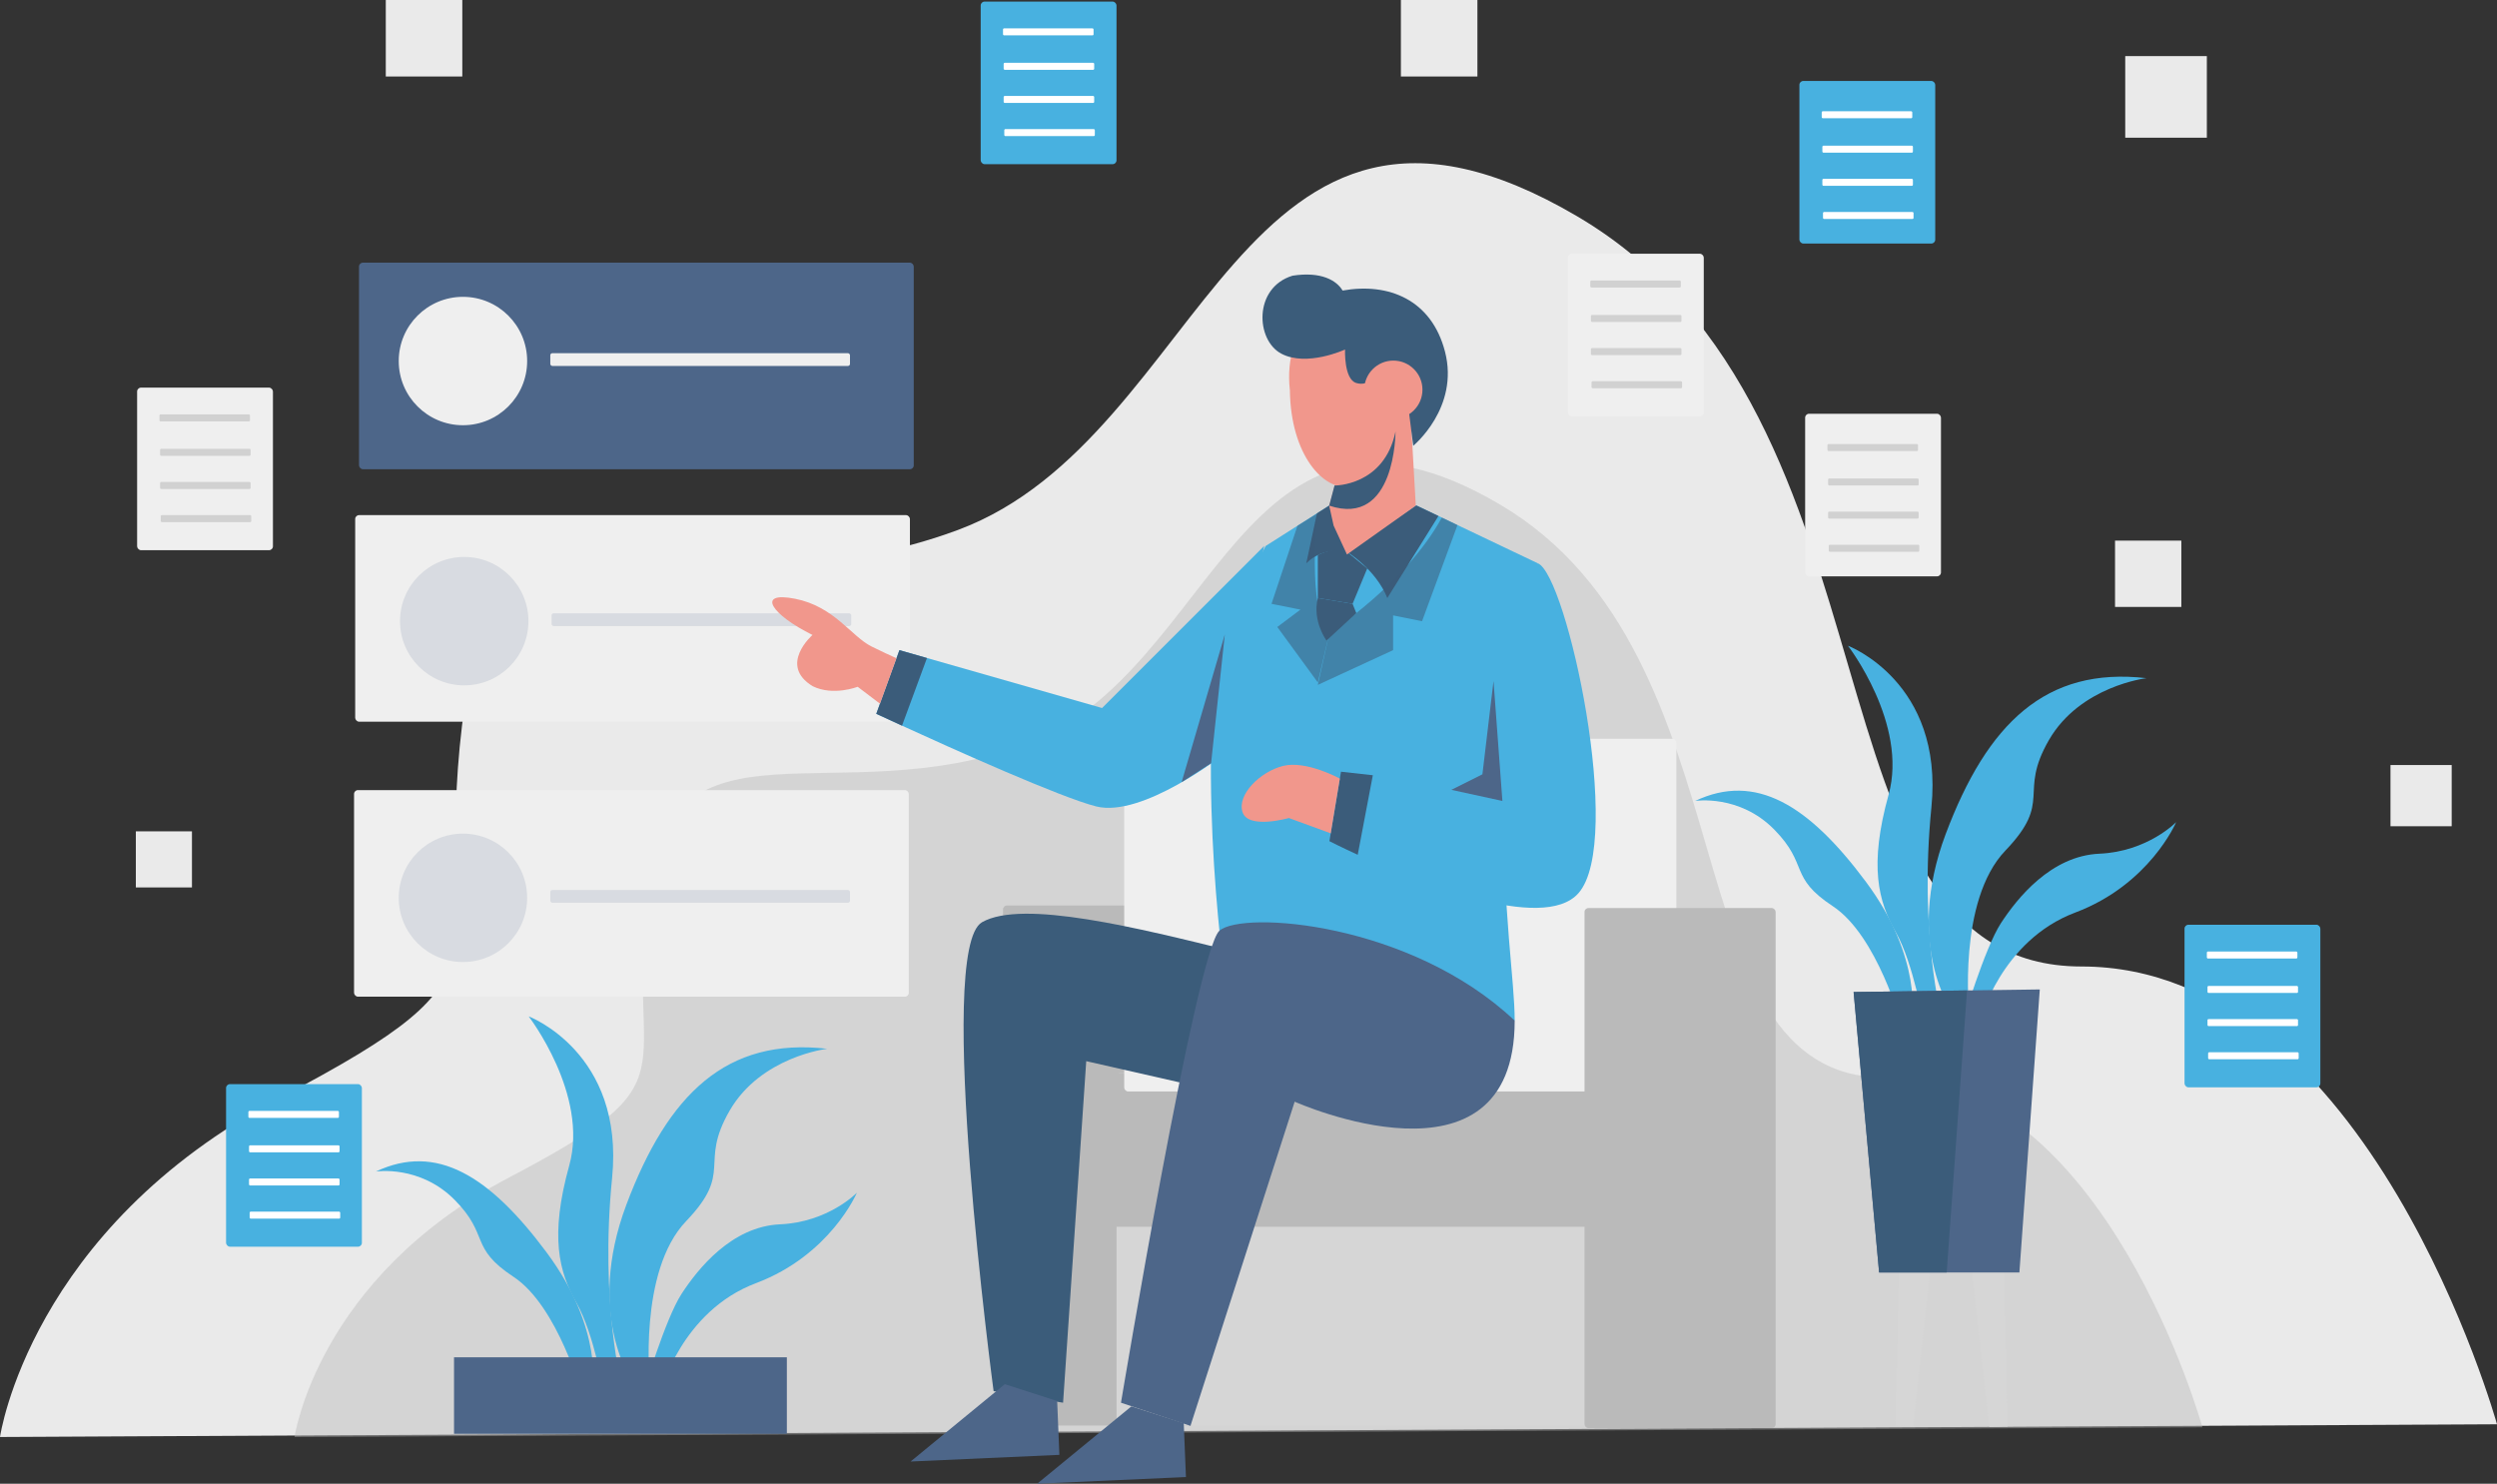 <?xml version="1.0" encoding="UTF-8"?><svg id="Layer_1" xmlns="http://www.w3.org/2000/svg" viewBox="0 0 7752.64 4607.27"><rect x="0" y="0" width="7752.64" height="4607.27" fill="#333333" stroke="none"/><defs><style>.cls-1{fill:#eaeaea;}.cls-2{fill:#fff;}.cls-3{fill:#f1978c;}.cls-4{fill:#efefef;}.cls-5,.cls-6{fill:#bababa;}.cls-7{fill:#d1d1d1;}.cls-8{fill:#d6d6d6;}.cls-9,.cls-10{fill:#3b5c7a;}.cls-11{fill:#48b1e0;}.cls-12,.cls-13{fill:#4d6689;}.cls-14{opacity:.41;}.cls-10{opacity:.53;}.cls-6{opacity:.45;}.cls-13{opacity:.35;}</style></defs><g><path class="cls-1" d="m0,4462.21l7752.64-39.49s-394.87-1421.54-1289.91-1421.54-513.33-1711.11-1566.32-2329.74c-1052.99-618.63-1145.13,684.44-1921.71,974.02-776.58,289.57-1447.86-157.95-1540,605.47-92.14,763.42,210.6,750.26-565.98,1158.29C92.14,3817.26,0,4462.21,0,4462.21Z"/><path class="cls-6" d="m914.54,4462.21l5923.57-30.17s-301.71-1086.16-985.59-1086.16-392.22-1307.41-1196.78-1780.09c-804.56-472.68-874.96,522.96-1468.32,744.22-593.36,221.25-1106.27-120.68-1176.67,462.62-70.4,583.31,160.91,573.25-432.45,885.02-593.36,311.77-663.76,804.56-663.76,804.56Z"/><path class="cls-11" d="m6664.5,2105.85s-206.04,24.12-303.1,192.3c-97.06,168.18,14.36,186.98-135.13,343.15-149.49,156.17-112.15,507.2-112.15,507.2l-53.1-6.11s-149.38-208.49-20.16-552.32c129.23-343.83,310.93-520.21,623.64-484.23Z"/><path class="cls-11" d="m5263.1,2487.09s137.05-21.61,245.64,88.97c108.59,110.59,43.41,146.8,181.78,237.91,138.37,91.11,213.31,368.74,213.31,368.74l31.86-15.06s35.93-189.71-142.31-429.29c-178.24-239.58-342.65-339.97-530.28-251.27Z"/><path class="cls-11" d="m6147.48,3170.28s64.59-249.63,295.79-336.62c231.2-86.99,313.28-280.81,313.28-280.81,0,0-88.24,91.48-238.46,98.11-150.22,6.63-255.01,138.05-305.81,215.9-50.8,77.85-119.25,309.11-119.25,309.11l54.46-5.69Z"/><path class="cls-11" d="m6028.8,3162.6s-71.12-265.25-32.22-655.33c38.9-390.09-259.09-502.09-259.09-502.09,0,0,187.29,242.74,126.1,462.87-61.19,220.13-32.11,331.09,22.61,427.06,54.72,95.97,86.78,284.98,86.78,284.98l55.82-17.49Z"/><rect class="cls-4" x="1102.78" y="1599.59" width="1722.33" height="641.42" rx="12" ry="12"/><rect class="cls-4" x="1099.25" y="2453.47" width="1722.33" height="641.42" rx="12" ry="12"/><g class="cls-14"><circle class="cls-13" cx="1437.35" cy="2787.99" r="199.36"/><rect class="cls-13" x="1708.56" y="2763.64" width="930.45" height="39.59" rx="6.32" ry="6.32"/></g><g class="cls-14"><circle class="cls-13" cx="1441.31" cy="1928.8" r="199.36"/><rect class="cls-13" x="1712.52" y="1904.46" width="930.45" height="39.59" rx="6.32" ry="6.32"/></g><rect class="cls-12" x="1114.66" y="815.63" width="1722.33" height="641.42" rx="12" ry="12"/><g><polygon class="cls-8" points="5884.71 4427.24 5940.14 4428.56 5995.58 3921.76 5896.59 3921.76 5884.71 4427.24"/><polygon class="cls-8" points="6233.14 4429.88 6176.39 4431.2 6119.64 3924.4 6220.98 3924.4 6233.14 4429.88"/></g><rect class="cls-5" x="3114.14" y="2811.81" width="593.91" height="1614.78" rx="12" ry="12"/><rect class="cls-8" x="3466.68" y="3331.53" width="1714.25" height="1095.05" rx="12" ry="12"/><rect class="cls-5" x="3431.46" y="3331.53" width="1749.47" height="477.82" rx="12" ry="12"/><rect class="cls-4" x="3490.44" y="2294.18" width="1714.25" height="1095.05" rx="12" ry="12"/><g><path class="cls-9" d="m3828.79,2954.35c-294.46-72.66-653.98-162.54-779.82-90.63-147.24,84.14,35.95,1456.07,35.95,1456.07l215.71,35.95,71.9-1060.59,395.48,89.88,60.77-430.68Z"/><path class="cls-11" d="m3821.94,3169.31h880.83c0-125.83-35.95-323.57-35.95-701.07,0-377.5,107.86-719.05,107.86-719.05l-249.51-118.82-48.54-23.19-79.45-37.75h-269.64s-197.74,125.83-197.74,125.83c0,0-53.93,89.88-161.79,431.43-35.95,521.31,53.93,1042.62,53.93,1042.62Z"/><path class="cls-11" d="m4127.54,2612.05s33.98,17.44,87.9,42.24c178.14,81.97,574.7,243.76,685.07,119.54,143.81-161.79-35.95-988.69-125.83-1024.64,0,0-53.93,53.93-89.88,197.74-35.95,143.81-35.95,503.33-35.95,503.33l-386.49-42.96-98.87-10.97-35.95,215.71Z"/><path class="cls-9" d="m4127.54,2612.05s33.98,17.44,87.9,42.24l46.92-246.99-98.87-10.97-35.95,215.71Z"/><path class="cls-3" d="m4159.93,2417.71s-104.29-57.33-176.2-39.35c-71.9,17.98-143.81,89.88-125.83,143.81,17.98,53.93,143.81,17.98,143.81,17.98l129.88,47.61,28.34-170.04Z"/><path class="cls-9" d="m4397.18,1569.43l-215.71,143.81s89.88,53.93,125.83,143.81l158.85-254.78-68.96-32.84Z"/><path class="cls-9" d="m4127.54,1569.43l53.93,143.81s-71.9-17.98-125.83,35.95l33.23-155.15,38.68-24.61Z"/><path class="cls-10" d="m4325.28,2018.83v-107.86s89.88,17.98,89.88,17.98l110.01-298.58-48.54-23.19c-112.71,205.65-349.1,357.73-349.1,357.73l-35.95,161.79,233.69-107.86Z"/><path class="cls-10" d="m4089.67,1594.28s-32.74,300.02,37.87,370.63l-35.95,154.3-125.83-172.27,71.9-53.93-89.88-17.98,80.6-242.49,61.29-38.25Z"/><path class="cls-9" d="m4181.47,1713.24l63.49,51.84-45.51,109.94-107.86-17.98v-133.32s53.93-28.46,89.88-10.49Z"/><path class="cls-9" d="m4199.44,1875.02l11.58,28.73-92.48,85.4s-44.94-60.2-26.96-132.11l107.86,17.98Z"/><path class="cls-12" d="m4702.78,3169.31c-323.57-305.6-844.88-342.55-916.79-279.13-71.9,63.42-305.59,1465.56-305.59,1465.56l215.71,71.9,323.57-1006.67s683.09,305.6,683.09-251.67Z"/><path class="cls-11" d="m3924.99,1695.26l-125.83,647.14s-251.67,197.74-395.48,161.79c-109.3-27.32-447.43-179.4-603.1-250.77-49.07-22.47-79.99-36.85-79.99-36.85l71.9-197.74,85.57,24.45,543.6,155.31,503.33-503.33Z"/><path class="cls-9" d="m2878.06,2043.28l-77.48,210.14c-49.07-22.47-79.99-36.85-79.99-36.85l11.51-31.46,51.23-141.11,9.17-25.17,85.57,24.45Z"/><path class="cls-3" d="m2783.32,2044l-51.23,141.11-69.21-52.49s-75.86,29.66-139.68-1.8c-107.86-65.61-.54-159.09-.54-159.09-127.63-63.1-176.89-136.44-54.47-112.53,122.6,24.09,174.37,116.85,238.18,148.48,30.92,15.28,57.7,27.68,76.94,36.31Z"/><polygon class="cls-3" points="4382.14 1330.82 4395.73 1570.12 4181.99 1721.81 4140.62 1632.18 4126.84 1570.12 4184.4 1366.77 4382.14 1330.82"/><path class="cls-3" d="m4004.82,1212.15c2.6,200.96,104.55,311.17,183.79,298.8,132.53-20.68,241.35-255.99,241.35-255.99,40.24-33.57,39.73-270.01-131.21-316.11-170.94-46.1-316.93,67.66-293.93,273.3Z"/><path class="cls-9" d="m4012.93,856.1c88.81-13.86,136.9,14.58,155.55,46.1,143.19-25.46,276.03,28.59,317.84,189.31,45.48,174.84-98.57,292.81-98.57,292.81l-15.69-124.03-96.97-95.84s-26.34,36.92-64.63,24.7c-38.29-12.22-34.39-103.79-34.39-103.79,0,0-118.78,54.93-198.14,12.73-79.36-42.2-86.55-204.82,35.01-241.98Z"/><circle class="cls-3" cx="4326.05" cy="1210.11" r="90.37"/><path class="cls-9" d="m4143.4,1507.63s154.1,2.1,189.42-167.65c0,0,.85,299.09-205.99,230.15l16.57-62.5Z"/><polygon class="cls-12" points="3802.78 1970.02 3760.2 2369.84 3668.75 2428.62 3802.78 1970.02"/><polygon class="cls-12" points="4637.05 2114.81 4664.63 2487.13 4506.05 2452.66 4602.57 2404.39 4637.05 2114.81"/><polygon class="cls-12" points="3512.71 4367.14 3220.17 4607.27 3682.12 4586.59 3675.28 4419.4 3512.71 4367.14"/><polygon class="cls-12" points="3119.71 4298.19 2827.17 4538.33 3289.12 4517.64 3282.28 4350.45 3119.71 4298.19"/></g><rect class="cls-5" x="4919.62" y="2819.72" width="593.35" height="1614.78" rx="12" ry="12"/><polygon class="cls-12" points="6333.11 3072.46 6269.76 3951.44 5834.22 3951.44 5755.05 3080.4 6107.21 3075.57 6333.11 3072.46"/><polygon class="cls-9" points="6107.21 3075.57 6044.08 3951.44 5834.22 3951.44 5755.05 3080.4 6107.21 3075.57"/><circle class="cls-4" cx="1437.35" cy="1121.09" r="199.36"/><rect class="cls-4" x="1708.56" y="1096.75" width="930.45" height="39.59" rx="6.32" ry="6.32"/><rect class="cls-4" x="5604.59" y="1284.82" width="421.67" height="504.82" rx="12" ry="12"/><g><rect class="cls-4" x="4868.14" y="787.92" width="421.67" height="504.82" rx="12" ry="12"/><rect class="cls-7" x="4937.43" y="871.06" width="281.12" height="21.78" rx="3.47" ry="3.47"/><rect class="cls-7" x="4939.41" y="977.97" width="281.12" height="21.78" rx="3.47" ry="3.47"/><rect class="cls-7" x="4939.41" y="1080.91" width="281.12" height="21.78" rx="3.47" ry="3.47"/><rect class="cls-7" x="4941.39" y="1183.85" width="281.12" height="21.78" rx="3.47" ry="3.47"/></g><g><rect class="cls-4" x="425.73" y="1203.65" width="421.67" height="504.82" rx="12" ry="12"/><rect class="cls-7" x="495.02" y="1286.8" width="281.12" height="21.78" rx="3.47" ry="3.47"/><rect class="cls-7" x="496.99" y="1393.7" width="281.12" height="21.78" rx="3.47" ry="3.47"/><rect class="cls-7" x="496.99" y="1496.64" width="281.12" height="21.78" rx="3.47" ry="3.47"/><rect class="cls-7" x="498.97" y="1599.59" width="281.12" height="21.78" rx="3.47" ry="3.47"/></g><g><rect class="cls-11" x="701.89" y="3366.46" width="421.67" height="504.82" rx="12" ry="12"/><rect class="cls-2" x="771.18" y="3449.6" width="281.12" height="21.78" rx="3.47" ry="3.47"/><rect class="cls-2" x="773.16" y="3556.51" width="281.12" height="21.78" rx="3.47" ry="3.47"/><rect class="cls-2" x="773.16" y="3659.45" width="281.12" height="21.78" rx="3.47" ry="3.47"/><rect class="cls-2" x="775.14" y="3762.4" width="281.12" height="21.78" rx="3.47" ry="3.47"/></g><g><rect class="cls-11" x="6782.5" y="2871.54" width="421.67" height="504.82" rx="12" ry="12"/><rect class="cls-2" x="6851.79" y="2954.68" width="281.12" height="21.78" rx="3.47" ry="3.47"/><rect class="cls-2" x="6853.77" y="3061.59" width="281.12" height="21.78" rx="3.47" ry="3.47"/><rect class="cls-2" x="6853.77" y="3164.53" width="281.12" height="21.78" rx="3.47" ry="3.47"/><rect class="cls-2" x="6855.75" y="3267.47" width="281.12" height="21.78" rx="3.47" ry="3.47"/></g><g><rect class="cls-11" x="3044.85" y="4.95" width="421.67" height="504.82" rx="12" ry="12"/><rect class="cls-2" x="3114.14" y="88.1" width="281.12" height="21.78" rx="3.47" ry="3.47"/><rect class="cls-2" x="3116.12" y="195" width="281.12" height="21.78" rx="3.47" ry="3.47"/><rect class="cls-2" x="3116.12" y="297.94" width="281.12" height="21.78" rx="3.47" ry="3.47"/><rect class="cls-2" x="3118.1" y="400.89" width="281.12" height="21.78" rx="3.47" ry="3.47"/></g><rect class="cls-7" x="5673.88" y="1378.85" width="281.12" height="21.78" rx="3.47" ry="3.47"/><rect class="cls-7" x="5675.86" y="1485.76" width="281.12" height="21.78" rx="3.47" ry="3.47"/><rect class="cls-7" x="5675.86" y="1588.7" width="281.12" height="21.78" rx="3.47" ry="3.47"/><rect class="cls-7" x="5677.84" y="1691.64" width="281.12" height="21.78" rx="3.47" ry="3.47"/><g><rect class="cls-11" x="5586.77" y="251.42" width="421.67" height="504.82" rx="12" ry="12"/><rect class="cls-2" x="5656.06" y="345.46" width="281.12" height="21.78" rx="3.47" ry="3.47"/><rect class="cls-2" x="5658.04" y="452.36" width="281.12" height="21.78" rx="3.47" ry="3.47"/><rect class="cls-2" x="5658.04" y="555.3" width="281.12" height="21.78" rx="3.47" ry="3.47"/><rect class="cls-2" x="5660.02" y="658.25" width="281.12" height="21.78" rx="3.47" ry="3.47"/></g><path class="cls-11" d="m2568.36,3256.71s-206.04,24.12-303.1,192.3c-97.06,168.18,14.36,186.98-135.13,343.15-149.49,156.17-112.15,507.2-112.15,507.2l-53.1-6.11s-149.38-208.49-20.16-552.32c129.23-343.83,310.93-520.21,623.64-484.23Z"/><path class="cls-11" d="m1166.96,3637.95s137.05-21.61,245.64,88.97c108.59,110.59,43.41,146.8,181.78,237.91,138.37,91.11,213.31,368.74,213.31,368.74l31.86-15.06s35.93-189.71-142.31-429.29c-178.24-239.58-342.65-339.97-530.28-251.27Z"/><path class="cls-11" d="m2051.34,4321.14s64.59-249.63,295.79-336.62c231.2-86.99,313.28-280.81,313.28-280.81,0,0-88.24,91.48-238.46,98.11-150.22,6.63-255.01,138.05-305.81,215.9-50.8,77.85-119.25,309.11-119.25,309.11l54.46-5.69Z"/><path class="cls-11" d="m1932.66,4313.46s-71.12-265.25-32.22-655.33c38.9-390.09-259.09-502.09-259.09-502.09,0,0,187.29,242.74,126.1,462.87-61.19,220.13-32.11,331.09,22.61,427.06,54.72,95.97,86.78,284.98,86.78,284.98l55.82-17.49Z"/><rect class="cls-12" x="1409.63" y="4214.75" width="1033.4" height="237.56"/></g><rect class="cls-1" x="6566.72" y="1678.77" width="205.89" height="205.89"/><rect class="cls-1" x="421.77" y="2581.51" width="174.21" height="174.21"/><rect class="cls-1" x="1197.8" width="237.56" height="237.56"/><rect class="cls-1" x="4349.47" width="237.56" height="237.56"/><rect class="cls-1" x="6598.39" y="174.21" width="253.4" height="253.4"/><rect class="cls-1" x="7421.94" y="2375.62" width="190.05" height="190.05"/></svg>